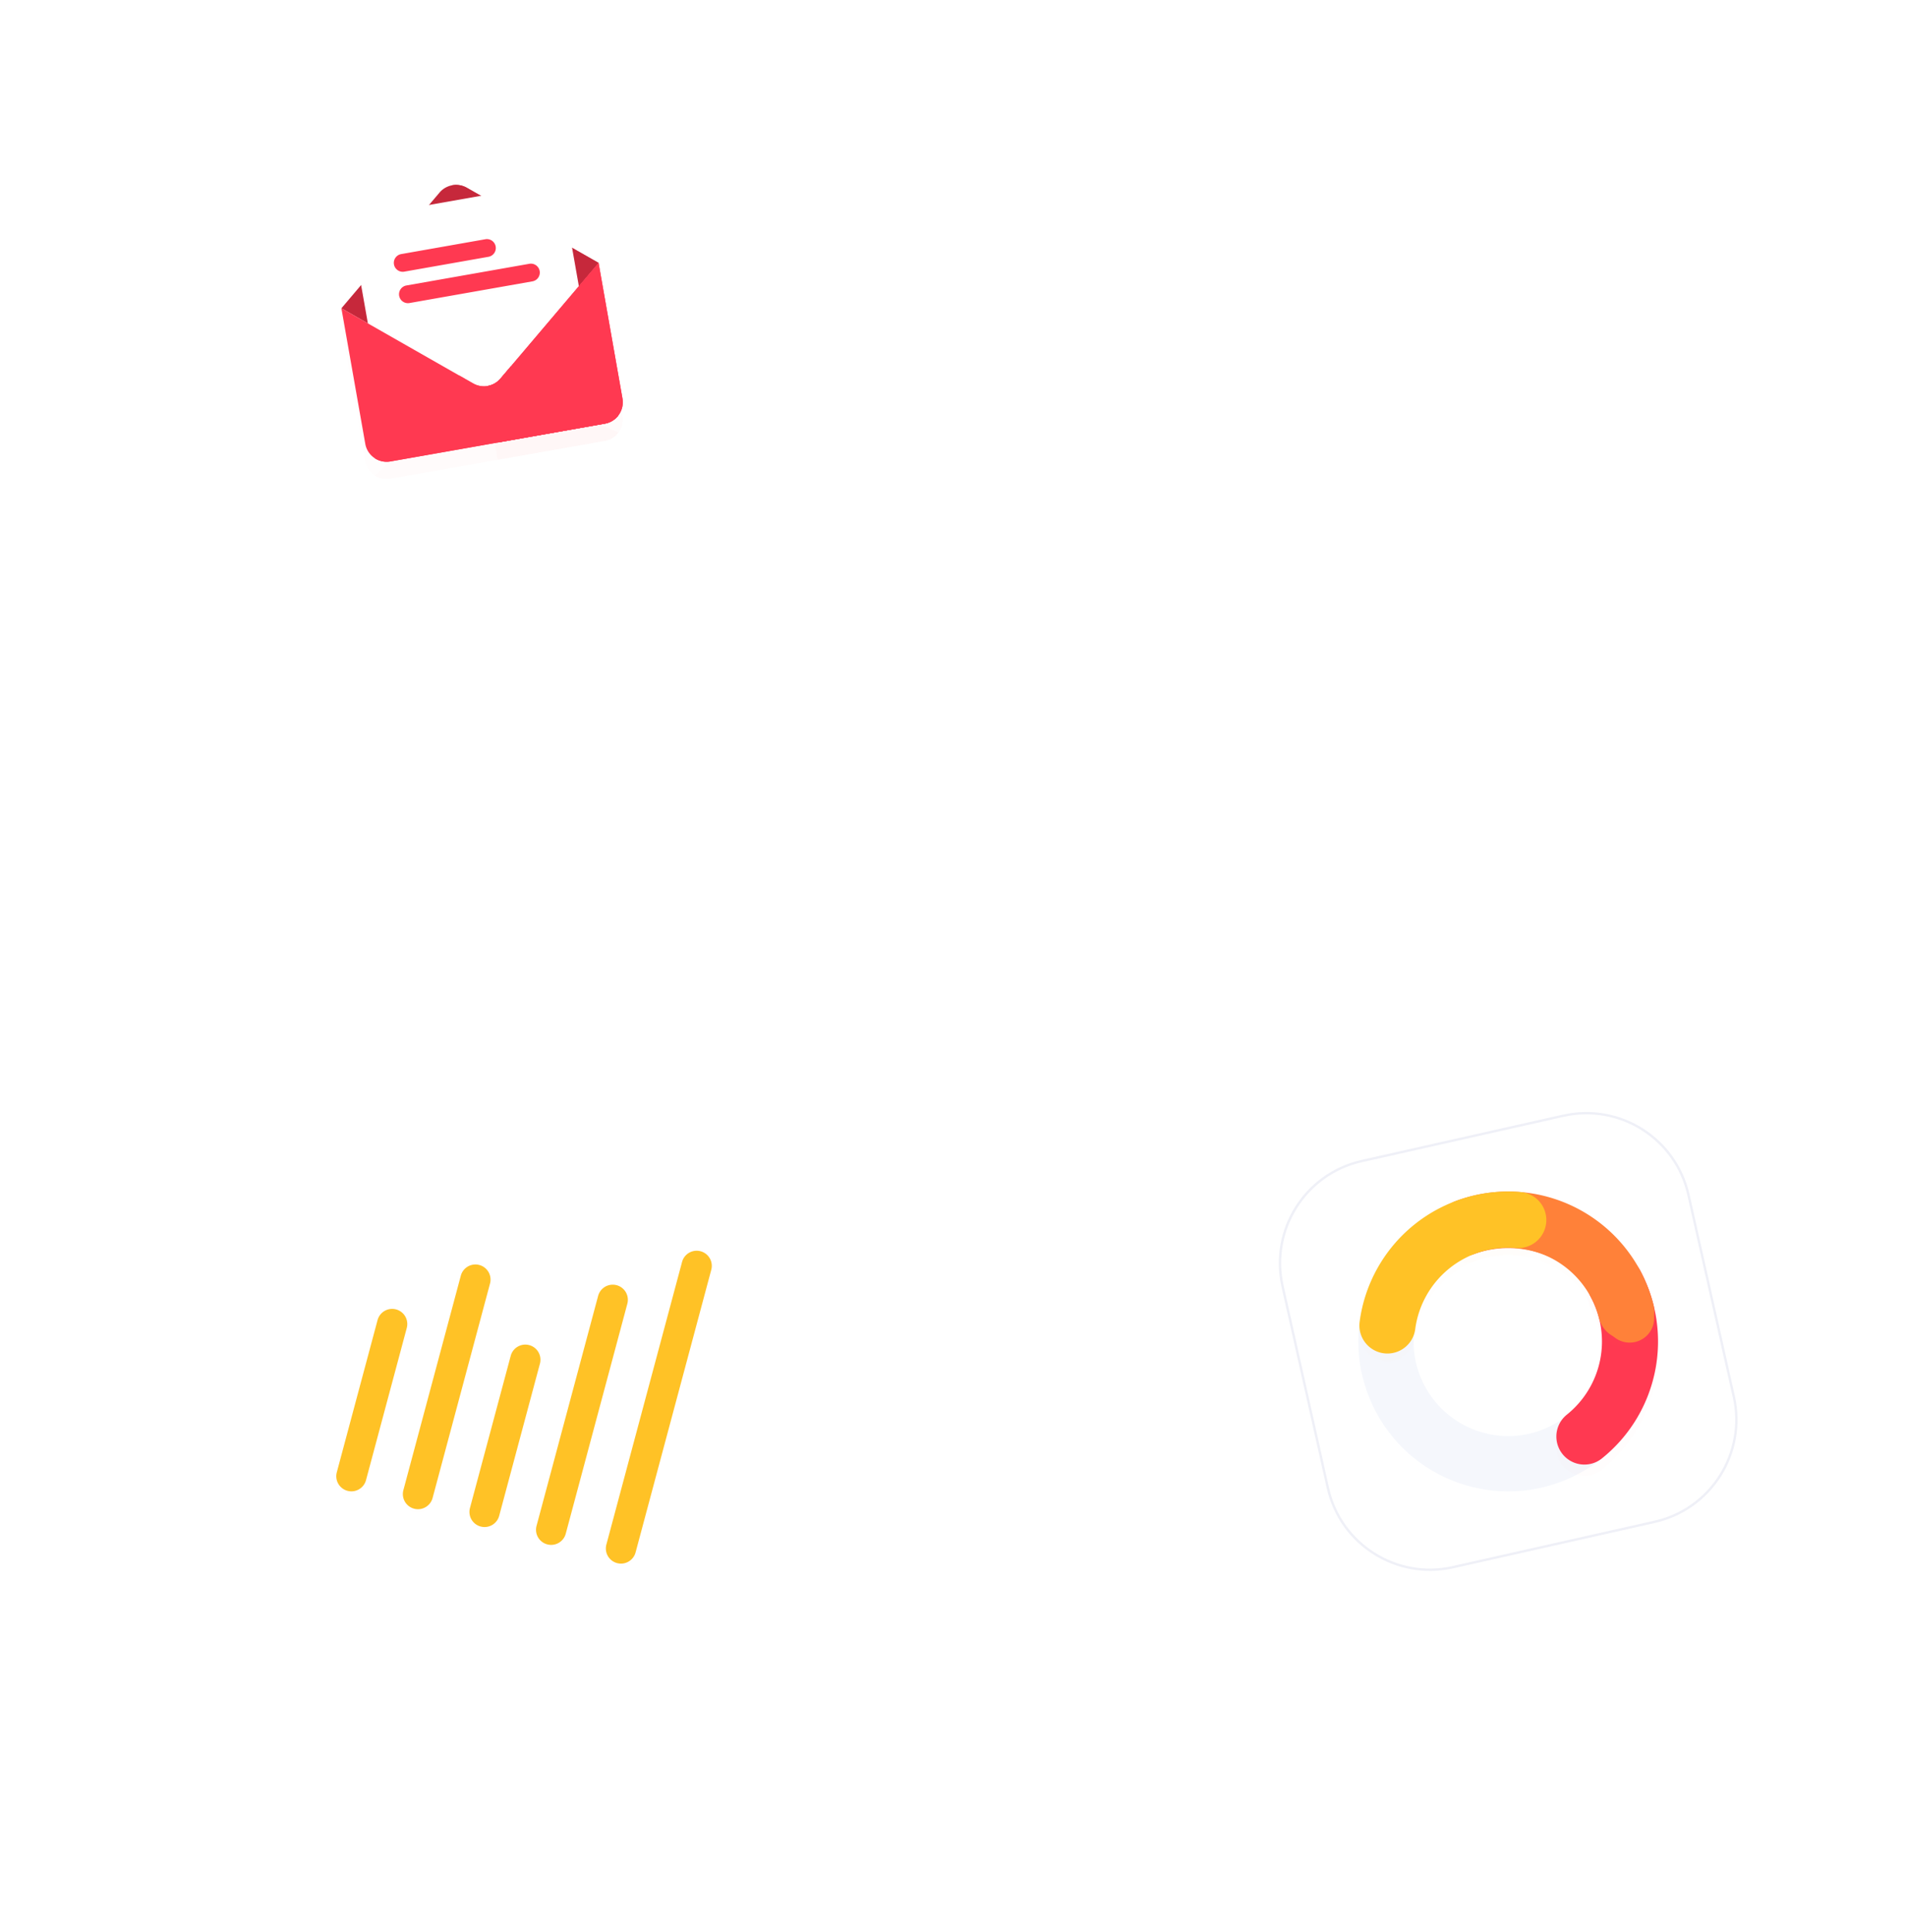 <svg width="612" height="620" fill="none" xmlns="http://www.w3.org/2000/svg"><g filter="url(#filter0_d)"><path d="M178.098 28.919l-74.201 13.084C88.49 44.719 78.202 59.41 80.919 74.818l13.183 74.768c2.717 15.407 17.409 25.694 32.816 22.977l74.201-13.083c15.407-2.717 25.695-17.409 22.978-32.816l-13.183-74.767c-2.717-15.407-17.409-25.695-32.816-22.978z" fill="#fff" fill-opacity=".01"/></g><path d="M178.098 28.919l-74.201 13.084C88.49 44.719 78.202 59.41 80.919 74.818l13.183 74.768c2.717 15.407 17.409 25.694 32.816 22.977l74.201-13.083c15.407-2.717 25.695-17.409 22.978-32.816l-13.183-74.767c-2.717-15.407-17.409-25.695-32.816-22.978z" fill="#fff"/><g filter="url(#filter1_d)"><path d="M192.198 84.384l-31.512 37.142a6.959 6.959 0 01-8.753 1.544l-42.315-24.125 31.512-37.143a6.959 6.959 0 018.753-1.543l42.315 24.125z" fill="#C6283B" fill-opacity=".01"/><path d="M149.883 60.26a6.943 6.943 0 00-4.654-.808l11.36 64.426a6.946 6.946 0 004.098-2.351l31.512-37.142-42.316-24.125z" fill="#C6283B" fill-opacity=".01"/><g filter="url(#filter2_d)"><path d="M186.172 93.599l-4.867-27.603c-.899-5.097-3.898-7.197-8.995-6.298l-52.448 9.248c-5.098.898-7.198 3.898-6.299 8.995l4.867 27.603 34.11 19.532a6.55 6.55 0 008.259-1.456l25.373-30.021z" fill="#fff" fill-opacity=".01"/><g filter="url(#filter3_d)"><path d="M156.842 82.42a2.862 2.862 0 00-.994-5.637l-27.08 4.775a2.862 2.862 0 00.994 5.636l27.08-4.775z" fill="#FF3951" fill-opacity=".01"/></g><g filter="url(#filter4_d)"><path d="M171.014 90.29a2.862 2.862 0 00-.994-5.636l-39.477 6.961a2.86 2.86 0 10.994 5.636l39.477-6.96z" fill="#FF3951" fill-opacity=".01"/></g></g><path d="M192.198 84.384l-31.513 37.143a6.959 6.959 0 01-8.753 1.543l-42.315-24.125 7.673 43.514a6.958 6.958 0 008.061 5.645l68.874-12.144a6.96 6.96 0 005.645-8.062l-7.672-43.514z" fill="#FF3951" fill-opacity=".01"/><path d="M160.684 121.527a6.948 6.948 0 01-4.098 2.351l3.201 18.154 34.437-6.072a6.96 6.96 0 005.645-8.062l-7.673-43.514-31.512 37.143z" fill="#FF3951" fill-opacity=".01"/><path d="M160.684 121.527a6.959 6.959 0 01-8.753 1.543l-4.449-2.537-27.108 26.567a6.934 6.934 0 004.976 1.004l68.874-12.144a6.931 6.931 0 004.333-2.646l-34.559-15.693-3.314 3.906z" fill="#FF3951" fill-opacity=".01"/><path d="M198.557 133.314l-34.559-15.693-3.313 3.906a6.954 6.954 0 01-4.098 2.351l3.201 18.154 34.437-6.072a6.929 6.929 0 004.332-2.646z" fill="#FF3951" fill-opacity=".01"/></g><path d="M192.199 84.384l-31.512 37.142a6.959 6.959 0 01-8.753 1.544l-42.315-24.125 31.512-37.143a6.959 6.959 0 018.753-1.543l42.315 24.125z" fill="#C6283B"/><path d="M149.884 60.26a6.943 6.943 0 00-4.654-.808l11.36 64.426a6.946 6.946 0 004.098-2.351L192.2 84.385 149.884 60.26z" fill="#C6283B"/><g filter="url(#filter5_d)"><path d="M186.173 93.599l-4.867-27.603c-.899-5.097-3.898-7.197-8.995-6.298l-52.448 9.248c-5.098.898-7.198 3.898-6.299 8.995l4.867 27.603 34.11 19.532a6.55 6.55 0 008.259-1.456l25.373-30.021z" fill="#fff" fill-opacity=".01"/></g><path d="M186.173 93.599l-4.867-27.603c-.899-5.097-3.898-7.197-8.995-6.298l-52.448 9.248c-5.098.898-7.198 3.898-6.299 8.995l4.867 27.603 34.11 19.532a6.55 6.55 0 008.259-1.456l25.373-30.021z" fill="#fff"/><g filter="url(#filter6_d)"><path d="M156.843 82.42a2.862 2.862 0 00-.994-5.637l-27.08 4.775a2.862 2.862 0 00.994 5.636l27.08-4.775z" fill="#FF3951" fill-opacity=".01"/></g><path d="M156.843 82.42a2.862 2.862 0 00-.994-5.637l-27.08 4.775a2.862 2.862 0 00.994 5.636l27.08-4.775z" fill="#FF3951"/><g filter="url(#filter7_d)"><path d="M171.015 90.29a2.862 2.862 0 00-.994-5.636l-39.477 6.961a2.862 2.862 0 10.994 5.636l39.477-6.96z" fill="#FF3951" fill-opacity=".01"/></g><path d="M171.015 90.29a2.862 2.862 0 00-.994-5.636l-39.477 6.961a2.862 2.862 0 10.994 5.636l39.477-6.96z" fill="#FF3951"/><path d="M192.199 84.384l-31.513 37.143a6.959 6.959 0 01-8.753 1.543l-42.315-24.125 7.673 43.514a6.958 6.958 0 008.061 5.645l68.874-12.144a6.96 6.96 0 005.645-8.062l-7.672-43.514z" fill="#FF3951"/><path d="M160.685 121.527a6.948 6.948 0 01-4.098 2.351l3.201 18.154 34.437-6.072a6.96 6.96 0 005.645-8.062l-7.673-43.514-31.512 37.143z" fill="#FF3951"/><path d="M160.685 121.527a6.959 6.959 0 01-8.753 1.543l-4.449-2.537-27.108 26.567a6.934 6.934 0 004.976 1.004l68.874-12.144a6.931 6.931 0 004.333-2.646l-34.559-15.693-3.314 3.906z" fill="#FF3951"/><path d="M198.558 133.314l-34.559-15.693-3.313 3.906a6.954 6.954 0 01-4.098 2.351l3.201 18.154 34.437-6.072a6.929 6.929 0 004.332-2.646z" fill="#FF3951"/><g filter="url(#filter8_d)"><path d="M227.124 379.581l-76.559-20.514c-18.138-4.86-36.782 5.904-41.642 24.042l-20.514 76.559c-4.86 18.138 5.904 36.781 24.042 41.641l76.559 20.514c18.138 4.86 36.781-5.904 41.641-24.041l20.514-76.56c4.86-18.138-5.903-36.781-24.041-41.641z" fill="#fff" fill-opacity=".01"/></g><path d="M227.124 379.581l-76.559-20.514c-18.138-4.86-36.782 5.904-41.642 24.042l-20.514 76.559c-4.86 18.138 5.904 36.781 24.042 41.641l76.559 20.514c18.138 4.86 36.781-5.904 41.641-24.041l20.514-76.56c4.86-18.138-5.903-36.781-24.041-41.641z" fill="#fff"/><g filter="url(#filter9_d)" fill="#FFC226" fill-opacity=".01"><path d="M130.602 426.233a4.855 4.855 0 10-9.379-2.513l-13.073 48.789a4.855 4.855 0 109.379 2.513l13.073-48.789zm26.733-14.258a4.855 4.855 0 10-9.379-2.513l-18.428 68.775a4.855 4.855 0 109.379 2.513l18.428-68.775zm16.025 25.715a4.855 4.855 0 10-9.379-2.513l-13.073 48.789a4.855 4.855 0 109.379 2.513l13.073-48.789zm28.073-19.258a4.855 4.855 0 00-9.379-2.514l-19.768 73.776a4.855 4.855 0 109.379 2.513l19.768-73.775zm26.943-10.867a4.855 4.855 0 10-9.379-2.513l-24.289 90.65a4.855 4.855 0 109.379 2.513l24.289-90.65z"/></g><path d="M130.602 426.233a4.855 4.855 0 10-9.379-2.513l-13.073 48.789a4.855 4.855 0 109.379 2.513l13.073-48.789zm26.733-14.258a4.855 4.855 0 10-9.379-2.513l-18.428 68.775a4.855 4.855 0 109.379 2.513l18.428-68.775zm16.025 25.715a4.855 4.855 0 10-9.379-2.513l-13.073 48.789a4.855 4.855 0 109.379 2.513l13.073-48.789zm28.073-19.258a4.855 4.855 0 00-9.379-2.514l-19.768 73.776a4.855 4.855 0 109.379 2.513l19.768-73.775zm26.943-10.867a4.855 4.855 0 10-9.379-2.513l-24.289 90.65a4.855 4.855 0 109.379 2.513l24.289-90.65z" fill="#FFC226"/><g filter="url(#filter10_d)"><g filter="url(#filter11_d)"><path d="M501.898 357.724l-64.738 14.554c-18.32 4.118-29.833 22.309-25.715 40.629l14.554 64.738c4.118 18.321 22.309 29.834 40.629 25.715l64.738-14.553c18.321-4.119 29.834-22.309 25.715-40.629l-14.553-64.739c-4.119-18.32-22.309-29.833-40.63-25.715z" fill="#fff" fill-opacity=".01"/></g></g><g filter="url(#filter12_d)"><path d="M501.898 357.724l-64.738 14.554c-18.32 4.118-29.833 22.309-25.715 40.629l14.554 64.738c4.118 18.321 22.309 29.834 40.629 25.715l64.738-14.553c18.321-4.119 29.834-22.309 25.715-40.629l-14.553-64.739c-4.119-18.32-22.309-29.833-40.63-25.715z" fill="#fff" fill-opacity=".01"/></g><path d="M501.898 357.724l-64.738 14.554c-18.32 4.118-29.833 22.309-25.715 40.629l14.554 64.738c4.118 18.321 22.309 29.834 40.629 25.715l64.738-14.553c18.321-4.119 29.834-22.309 25.715-40.629l-14.553-64.739c-4.119-18.32-22.309-29.833-40.63-25.715z" fill="#fff"/><path d="M501.982 358.095l-64.739 14.553c-18.115 4.073-29.5 22.06-25.427 40.175l14.553 64.739c4.073 18.115 22.06 29.5 40.176 25.427l64.738-14.553c18.116-4.073 29.5-22.06 25.427-40.176l-14.553-64.738c-4.073-18.116-22.06-29.5-40.175-25.427z" stroke="#EFF0F7" stroke-width=".76"/><path d="M526.597 407.676c12.629 23.379 3.913 52.569-19.466 65.197s-52.569 3.913-65.197-19.466-3.913-52.569 19.466-65.197c23.379-12.629 52.569-3.913 65.197 19.466zm-69.053 37.299c7.972 14.758 26.397 20.259 41.155 12.288 14.758-7.972 20.259-26.398 12.288-41.155-7.972-14.758-26.397-20.26-41.155-12.288-14.758 7.971-20.259 26.397-12.288 41.155z" fill="#F5F7FC"/><g filter="url(#filter13_d)"><path d="M518.679 411.953a39.117 39.117 0 01-9.945 49.102" stroke="#FF3951" stroke-opacity=".01" stroke-width="18" stroke-linecap="round"/></g><path d="M518.679 411.953a39.117 39.117 0 01-9.945 49.102" stroke="#FF3951" stroke-width="18" stroke-linecap="round"/><g filter="url(#filter14_d)"><path d="M470.119 392.857a40.26 40.26 0 0132.788 2.009 40.265 40.265 0 0120.372 25.769" stroke="#FF8139" stroke-width="15.722" stroke-linecap="round"/></g><g filter="url(#filter15_d)"><path d="M470.52 393.924a39.117 39.117 0 0144.428 12.36 39.128 39.128 0 017.227 14.631" stroke="#FF8139" stroke-opacity=".01" stroke-width="18" stroke-linecap="round"/></g><path d="M470.52 393.924a39.117 39.117 0 0144.428 12.36 39.128 39.128 0 017.227 14.631" stroke="#FF8139" stroke-width="18" stroke-linecap="round"/><g filter="url(#filter16_d)"><path d="M445.491 425.413a39.115 39.115 0 0142.018-33.849" stroke="#FFC226" stroke-opacity=".01" stroke-width="18" stroke-linecap="round"/></g><path d="M445.491 425.413a39.115 39.115 0 0142.018-33.849" stroke="#FFC226" stroke-width="18" stroke-linecap="round"/><defs><filter id="filter0_d" x="48.316" y=".337" width="208.384" height="208.851" filterUnits="userSpaceOnUse" color-interpolation-filters="sRGB"><feFlood flood-opacity="0" result="BackgroundImageFix"/><feColorMatrix in="SourceAlpha" values="0 0 0 0 0 0 0 0 0 0 0 0 0 0 0 0 0 0 127 0"/><feOffset dy="4.021"/><feGaussianBlur stdDeviation="16.084"/><feColorMatrix values="0 0 0 0 0.929 0 0 0 0 0.362 0 0 0 0 0.043 0 0 0 0.16 0"/><feBlend in2="BackgroundImageFix" result="effect1_dropShadow"/><feBlend in="SourceGraphic" in2="effect1_dropShadow" result="shape"/></filter><filter id="filter1_d" x="93.893" y="49.17" width="121.808" height="120.314" filterUnits="userSpaceOnUse" color-interpolation-filters="sRGB"><feFlood flood-opacity="0" result="BackgroundImageFix"/><feColorMatrix in="SourceAlpha" values="0 0 0 0 0 0 0 0 0 0 0 0 0 0 0 0 0 0 127 0"/><feOffset dy="5.55"/><feGaussianBlur stdDeviation="7.862"/><feColorMatrix values="0 0 0 0 1 0 0 0 0 0.224 0 0 0 0 0.318 0 0 0 0.41 0"/><feBlend in2="BackgroundImageFix" result="effect1_dropShadow"/><feBlend in="SourceGraphic" in2="effect1_dropShadow" result="shape"/></filter><filter id="filter2_d" x="110.586" y="56.721" width="78.361" height="71.997" filterUnits="userSpaceOnUse" color-interpolation-filters="sRGB"><feFlood flood-opacity="0" result="BackgroundImageFix"/><feColorMatrix in="SourceAlpha" values="0 0 0 0 0 0 0 0 0 0 0 0 0 0 0 0 0 0 127 0"/><feOffset/><feGaussianBlur stdDeviation="1.387"/><feColorMatrix values="0 0 0 0 1 0 0 0 0 0.224 0 0 0 0 0.318 0 0 0 0.04 0"/><feBlend in2="BackgroundImageFix" result="effect1_dropShadow"/><feBlend in="SourceGraphic" in2="effect1_dropShadow" result="shape"/></filter><filter id="filter3_d" x="122.633" y="73.894" width="40.344" height="18.039" filterUnits="userSpaceOnUse" color-interpolation-filters="sRGB"><feFlood flood-opacity="0" result="BackgroundImageFix"/><feColorMatrix in="SourceAlpha" values="0 0 0 0 0 0 0 0 0 0 0 0 0 0 0 0 0 0 127 0"/><feOffset dy=".925"/><feGaussianBlur stdDeviation="1.885"/><feColorMatrix values="0 0 0 0 1 0 0 0 0 0.224 0 0 0 0 0.318 0 0 0 0.33 0"/><feBlend in2="BackgroundImageFix" result="effect1_dropShadow"/><feBlend in="SourceGraphic" in2="effect1_dropShadow" result="shape"/></filter><filter id="filter4_d" x="124.408" y="81.765" width="52.741" height="20.225" filterUnits="userSpaceOnUse" color-interpolation-filters="sRGB"><feFlood flood-opacity="0" result="BackgroundImageFix"/><feColorMatrix in="SourceAlpha" values="0 0 0 0 0 0 0 0 0 0 0 0 0 0 0 0 0 0 127 0"/><feOffset dy=".925"/><feGaussianBlur stdDeviation="1.885"/><feColorMatrix values="0 0 0 0 1 0 0 0 0 0.224 0 0 0 0 0.318 0 0 0 0.33 0"/><feBlend in2="BackgroundImageFix" result="effect1_dropShadow"/><feBlend in="SourceGraphic" in2="effect1_dropShadow" result="shape"/></filter><filter id="filter5_d" x="110.587" y="56.721" width="78.361" height="71.997" filterUnits="userSpaceOnUse" color-interpolation-filters="sRGB"><feFlood flood-opacity="0" result="BackgroundImageFix"/><feColorMatrix in="SourceAlpha" values="0 0 0 0 0 0 0 0 0 0 0 0 0 0 0 0 0 0 127 0"/><feOffset/><feGaussianBlur stdDeviation="1.387"/><feColorMatrix values="0 0 0 0 1 0 0 0 0 0.224 0 0 0 0 0.318 0 0 0 0.04 0"/><feBlend in2="BackgroundImageFix" result="effect1_dropShadow"/><feBlend in="SourceGraphic" in2="effect1_dropShadow" result="shape"/></filter><filter id="filter6_d" x="122.634" y="73.894" width="40.344" height="18.039" filterUnits="userSpaceOnUse" color-interpolation-filters="sRGB"><feFlood flood-opacity="0" result="BackgroundImageFix"/><feColorMatrix in="SourceAlpha" values="0 0 0 0 0 0 0 0 0 0 0 0 0 0 0 0 0 0 127 0"/><feOffset dy=".925"/><feGaussianBlur stdDeviation="1.885"/><feColorMatrix values="0 0 0 0 1 0 0 0 0 0.224 0 0 0 0 0.318 0 0 0 0.33 0"/><feBlend in2="BackgroundImageFix" result="effect1_dropShadow"/><feBlend in="SourceGraphic" in2="effect1_dropShadow" result="shape"/></filter><filter id="filter7_d" x="124.409" y="81.765" width="52.741" height="20.225" filterUnits="userSpaceOnUse" color-interpolation-filters="sRGB"><feFlood flood-opacity="0" result="BackgroundImageFix"/><feColorMatrix in="SourceAlpha" values="0 0 0 0 0 0 0 0 0 0 0 0 0 0 0 0 0 0 127 0"/><feOffset dy=".925"/><feGaussianBlur stdDeviation="1.885"/><feColorMatrix values="0 0 0 0 1 0 0 0 0 0.224 0 0 0 0 0.318 0 0 0 0.33 0"/><feBlend in2="BackgroundImageFix" result="effect1_dropShadow"/><feBlend in="SourceGraphic" in2="effect1_dropShadow" result="shape"/></filter><filter id="filter8_d" x=".328" y="280.298" width="338.919" height="338.919" filterUnits="userSpaceOnUse" color-interpolation-filters="sRGB"><feFlood flood-opacity="0" result="BackgroundImageFix"/><feColorMatrix in="SourceAlpha" values="0 0 0 0 0 0 0 0 0 0 0 0 0 0 0 0 0 0 127 0"/><feOffset dy="9.312"/><feGaussianBlur stdDeviation="43.457"/><feColorMatrix values="0 0 0 0 0.662 0 0 0 0 0.105 0 0 0 0 0.172 0 0 0 0.16 0"/><feBlend in2="BackgroundImageFix" result="effect1_dropShadow"/><feBlend in="SourceGraphic" in2="effect1_dropShadow" result="shape"/></filter><filter id="filter9_d" x="100.741" y="395.244" width="135.045" height="114.848" filterUnits="userSpaceOnUse" color-interpolation-filters="sRGB"><feFlood flood-opacity="0" result="BackgroundImageFix"/><feColorMatrix in="SourceAlpha" values="0 0 0 0 0 0 0 0 0 0 0 0 0 0 0 0 0 0 127 0"/><feOffset dy="1.035"/><feGaussianBlur stdDeviation="3.621"/><feColorMatrix values="0 0 0 0 1 0 0 0 0 0.761 0 0 0 0 0.149 0 0 0 0.32 0"/><feBlend in2="BackgroundImageFix" result="effect1_dropShadow"/><feBlend in="SourceGraphic" in2="effect1_dropShadow" result="shape"/></filter><filter id="filter10_d" x="356.61" y="316.889" width="255.306" height="255.306" filterUnits="userSpaceOnUse" color-interpolation-filters="sRGB"><feFlood flood-opacity="0" result="BackgroundImageFix"/><feColorMatrix in="SourceAlpha" values="0 0 0 0 0 0 0 0 0 0 0 0 0 0 0 0 0 0 127 0"/><feOffset dy="14"/><feGaussianBlur stdDeviation="27"/><feColorMatrix values="0 0 0 0 0.079 0 0 0 0 0.077 0 0 0 0 0.167 0 0 0 0.26 0"/><feBlend in2="BackgroundImageFix" result="effect1_dropShadow"/><feBlend in="SourceGraphic" in2="effect1_dropShadow" result="shape"/></filter><filter id="filter11_d" x="392.376" y="343.214" width="183.774" height="183.774" filterUnits="userSpaceOnUse" color-interpolation-filters="sRGB"><feFlood flood-opacity="0" result="BackgroundImageFix"/><feColorMatrix in="SourceAlpha" values="0 0 0 0 0 0 0 0 0 0 0 0 0 0 0 0 0 0 127 0"/><feOffset dy="4.558"/><feGaussianBlur stdDeviation="9.117"/><feColorMatrix values="0 0 0 0 0.079 0 0 0 0 0.077 0 0 0 0 0.167 0 0 0 0.03 0"/><feBlend in2="BackgroundImageFix" result="effect1_dropShadow"/><feBlend in="SourceGraphic" in2="effect1_dropShadow" result="shape"/></filter><filter id="filter12_d" x="385.754" y="336.592" width="197.018" height="197.018" filterUnits="userSpaceOnUse" color-interpolation-filters="sRGB"><feFlood flood-opacity="0" result="BackgroundImageFix"/><feColorMatrix in="SourceAlpha" values="0 0 0 0 0 0 0 0 0 0 0 0 0 0 0 0 0 0 127 0"/><feOffset dy="4.558"/><feGaussianBlur stdDeviation="9.117"/><feColorMatrix values="0 0 0 0 0.079 0 0 0 0 0.077 0 0 0 0 0.167 0 0 0 0.03 0"/><feBlend in2="BackgroundImageFix" result="effect1_dropShadow"/><feBlend in="SourceGraphic" in2="effect1_dropShadow" result="shape"/></filter><filter id="filter13_d" x="490.059" y="396.905" width="51.994" height="86.454" filterUnits="userSpaceOnUse" color-interpolation-filters="sRGB"><feFlood flood-opacity="0" result="BackgroundImageFix"/><feColorMatrix in="SourceAlpha" values="0 0 0 0 0 0 0 0 0 0 0 0 0 0 0 0 0 0 127 0"/><feOffset dy="3.628"/><feGaussianBlur stdDeviation="4.837"/><feColorMatrix values="0 0 0 0 1 0 0 0 0 0.224 0 0 0 0 0.318 0 0 0 0.16 0"/><feBlend in2="BackgroundImageFix" result="effect1_dropShadow"/><feBlend in="SourceGraphic" in2="effect1_dropShadow" result="shape"/></filter><filter id="filter14_d" x="457.418" y="380.01" width="78.561" height="55.744" filterUnits="userSpaceOnUse" color-interpolation-filters="sRGB"><feFlood flood-opacity="0" result="BackgroundImageFix"/><feColorMatrix in="SourceAlpha" values="0 0 0 0 0 0 0 0 0 0 0 0 0 0 0 0 0 0 127 0"/><feOffset dy="2.419"/><feGaussianBlur stdDeviation="2.419"/><feColorMatrix values="0 0 0 0 1 0 0 0 0 0.522 0 0 0 0 0.22 0 0 0 0.18 0"/><feBlend in2="BackgroundImageFix" result="effect1_dropShadow"/><feBlend in="SourceGraphic" in2="effect1_dropShadow" result="shape"/></filter><filter id="filter15_d" x="456.68" y="380.01" width="79.335" height="57.163" filterUnits="userSpaceOnUse" color-interpolation-filters="sRGB"><feFlood flood-opacity="0" result="BackgroundImageFix"/><feColorMatrix in="SourceAlpha" values="0 0 0 0 0 0 0 0 0 0 0 0 0 0 0 0 0 0 127 0"/><feOffset dy="2.419"/><feGaussianBlur stdDeviation="2.419"/><feColorMatrix values="0 0 0 0 1 0 0 0 0 0.522 0 0 0 0 0.22 0 0 0 0.18 0"/><feBlend in2="BackgroundImageFix" result="effect1_dropShadow"/><feBlend in="SourceGraphic" in2="effect1_dropShadow" result="shape"/></filter><filter id="filter16_d" x="431.652" y="380.01" width="69.695" height="61.66" filterUnits="userSpaceOnUse" color-interpolation-filters="sRGB"><feFlood flood-opacity="0" result="BackgroundImageFix"/><feColorMatrix in="SourceAlpha" values="0 0 0 0 0 0 0 0 0 0 0 0 0 0 0 0 0 0 127 0"/><feOffset dy="2.419"/><feGaussianBlur stdDeviation="2.419"/><feColorMatrix values="0 0 0 0 1 0 0 0 0 0.761 0 0 0 0 0.149 0 0 0 0.18 0"/><feBlend in2="BackgroundImageFix" result="effect1_dropShadow"/><feBlend in="SourceGraphic" in2="effect1_dropShadow" result="shape"/></filter></defs></svg>